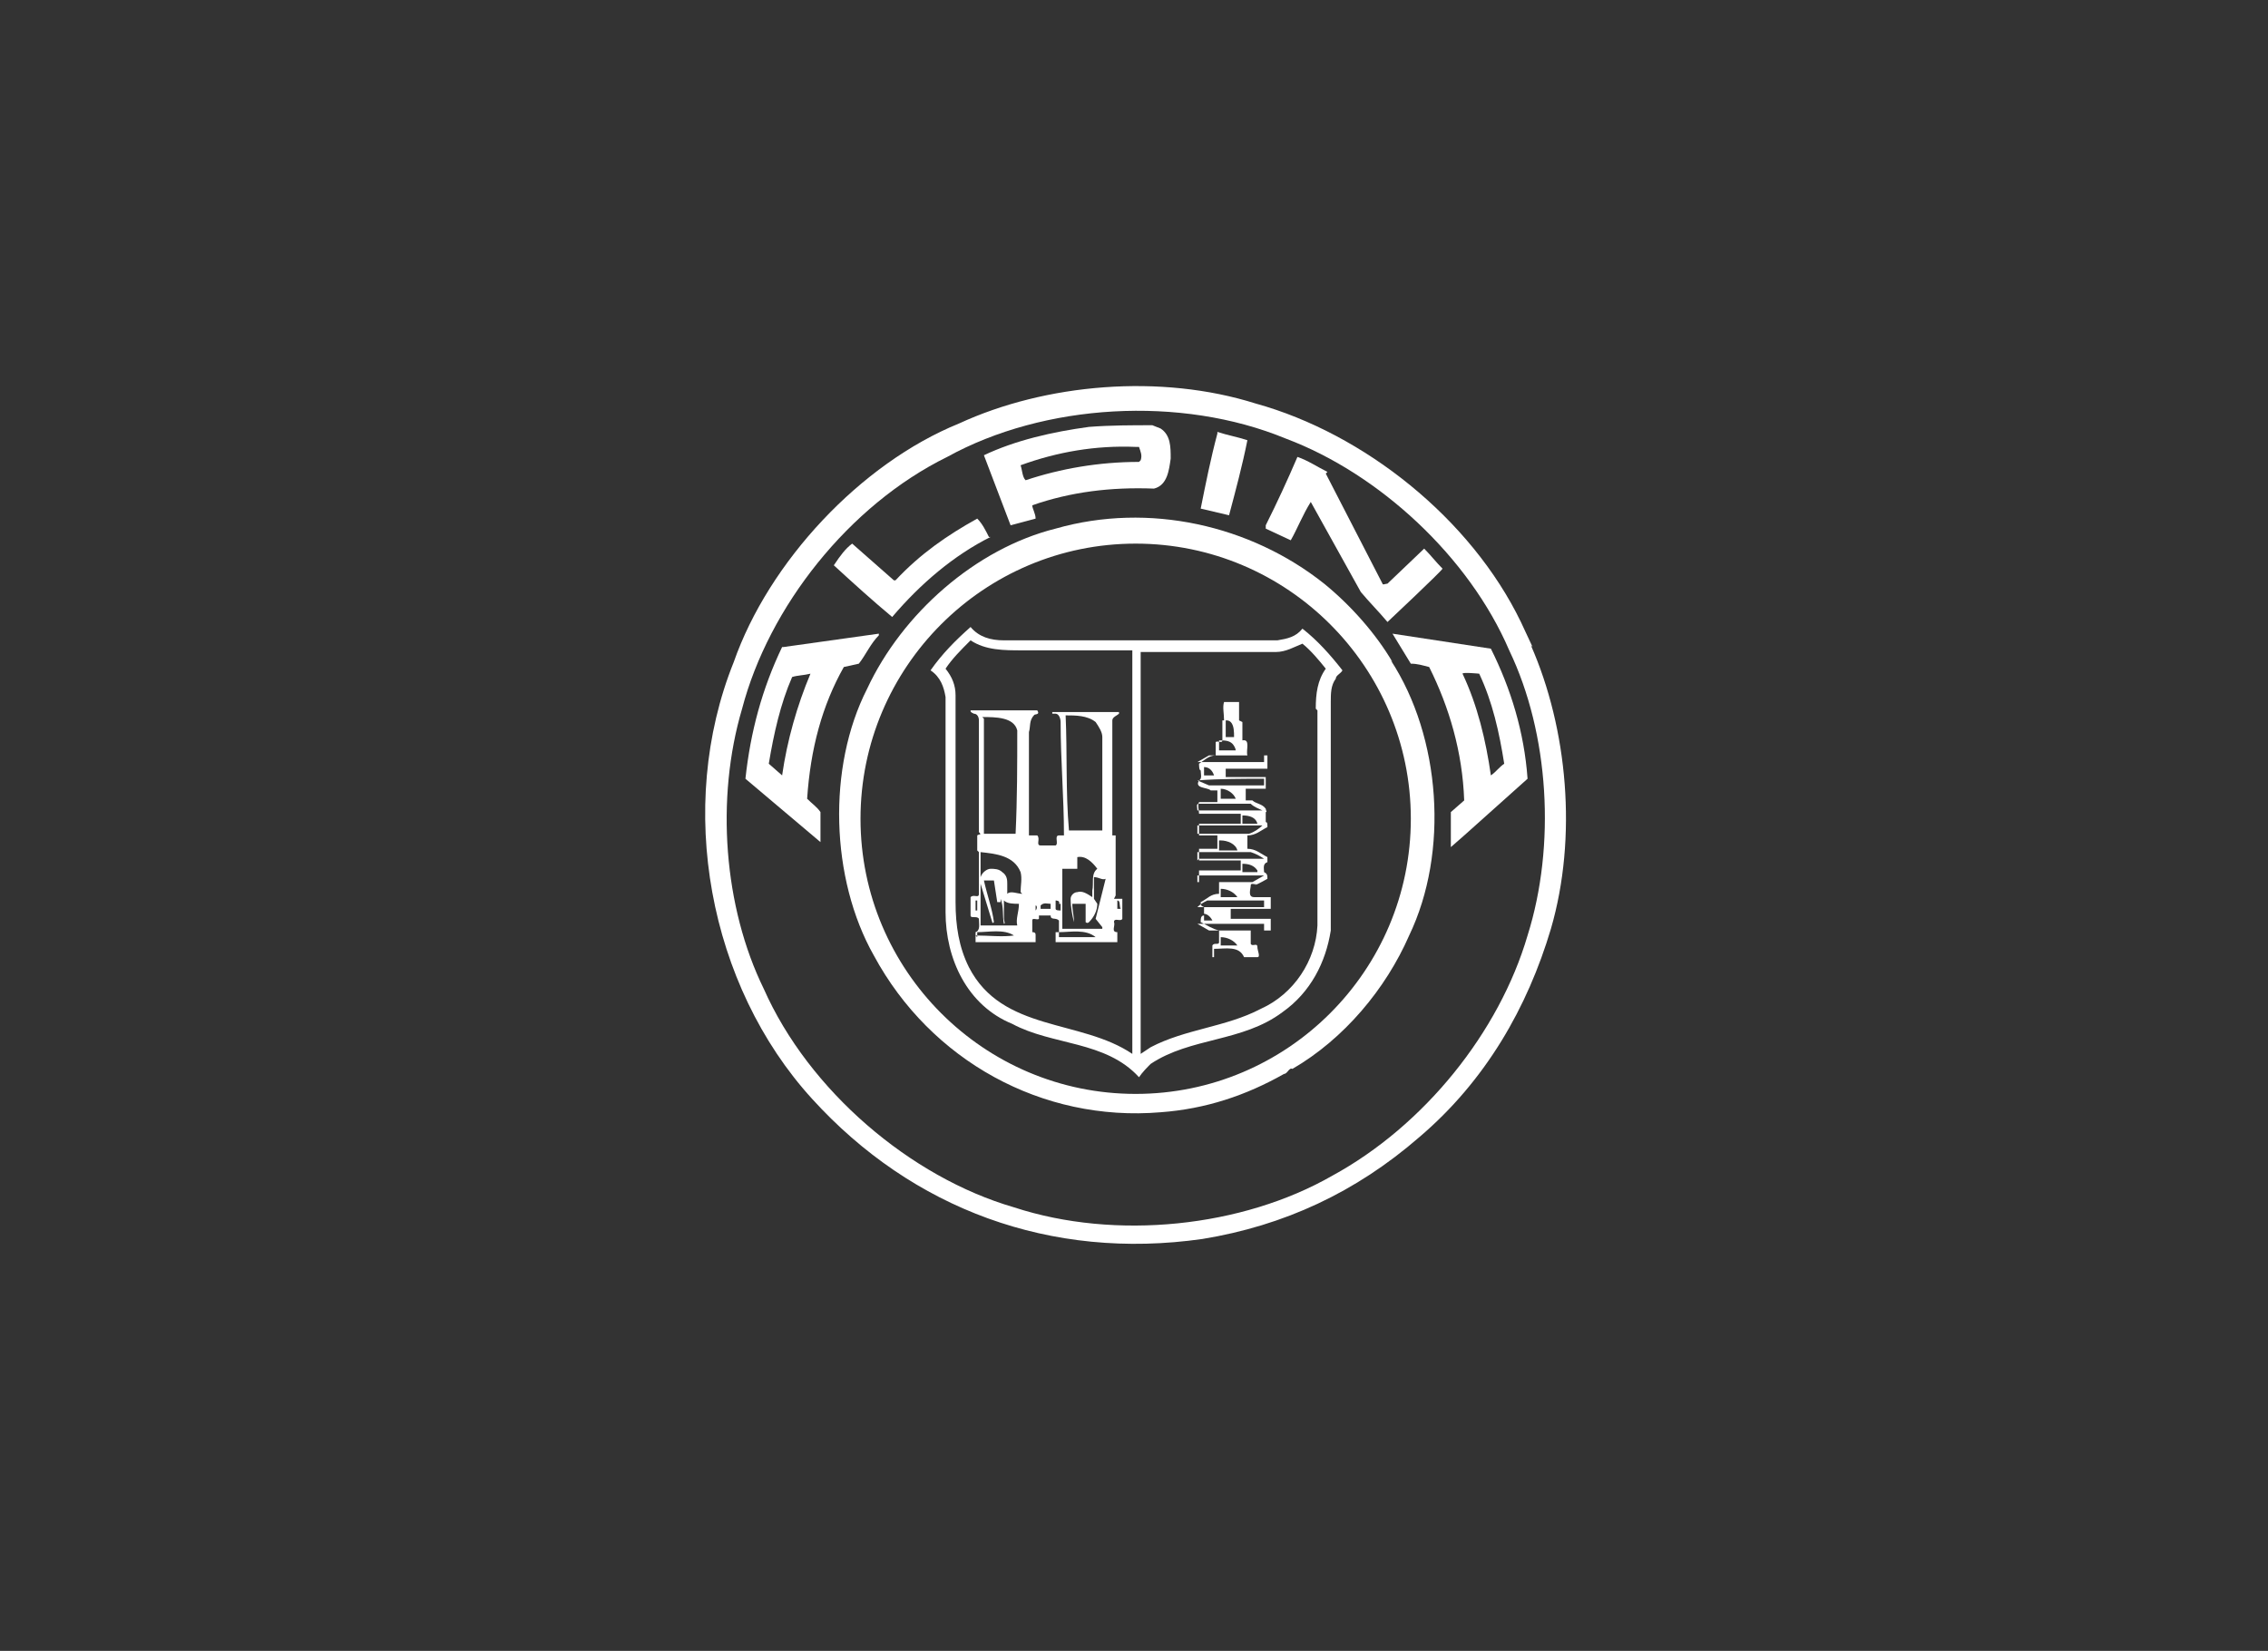 <?xml version="1.0" encoding="UTF-8"?>
<svg id="alpine" xmlns="http://www.w3.org/2000/svg" version="1.1" viewBox="0 0 136 99">
  <rect x="0" y="0" width="136" height="99" fill="#333333" stroke="none"/>
  <defs>
    <style>
      .cls-1 {
        fill-rule: evenodd;
      }

      .cls-1, .cls-2 {
        fill: #fff;
        stroke-width: 0px;
      }
    </style>
  </defs>
  <path class="cls-1" d="M91.9,38.8l-.7-1.5c-3-6.2-9.4-11.3-15.9-13.1-5.7-1.8-12.6-1.2-17.8,1.2-5.9,2.4-11.4,8.3-13.5,14.3-3.5,8.7-1.5,19.4,4.7,26.2,6,6.6,14.3,9.7,23.4,8.4,4.9-.8,9.2-2.8,13-6.1,4-3.4,6.5-7.8,7.9-12.5,1.6-5.5,1-12-1.2-17h0ZM91.6,56.1c-1.7,5.8-6.2,11.4-11.7,14.4-5.4,3.1-13,3.9-19.1,1.9-6.2-1.8-12.3-7-15-13.1-2.4-4.9-2.9-11.4-1.3-16.8,1.6-6.1,6.4-12.2,12.3-15.1,5.8-3.2,14-3.7,20.3-1.1,5.6,2.1,11,7.1,13.4,12.7h0c2.4,5,2.8,11.7,1.1,17.1Z"/>
  <path class="cls-1" d="M83.5,39.7c-1-1.7-2.5-3.4-4.1-4.7-4.4-3.5-10.5-4.9-16.1-3.3-4.8,1.2-9.2,5.1-11.3,9.6-2.4,4.7-2.2,11.4.4,16,3.4,6.3,10.1,10,17.2,9.4,2.7-.2,5.1-1,7.4-2.3.2,0,.3-.4.5-.3,3.1-1.8,5.6-4.8,7-8,2.4-5,1.9-11.9-1.1-16.5ZM68.1,65.6c-9.1,0-16.5-7.4-16.5-16.5s7.4-16.5,16.5-16.5,16.5,7.4,16.5,16.5-7.4,16.5-16.5,16.5Z"/>
  <g>
    <path class="cls-1" d="M69.6,25.7l-.5-.2c-1.2,0-2.5,0-3.8.1-2.2.3-4.4.8-6.3,1.7l1.6,4.2h0c0,0,1.5-.4,1.5-.4,0-.3-.2-.6-.2-.8,2.3-.8,4.7-1.1,7.3-1,.8-.2.9-1.1,1-1.8,0-.7,0-1.4-.6-1.8h0ZM68.5,27.5l-.2.2c-2.4,0-4.7.4-6.8,1.1-.2-.2-.2-.6-.3-.9h0c2.2-.8,4.5-1.2,6.9-1.1h.2c.1.3.2.5.1.8h0Z"/>
    <path class="cls-1" d="M73,26c-.4,1.5-.7,3-1,4.5l1.7.4c.4-1.5.8-3,1.1-4.5-.6-.2-1.2-.3-1.8-.5h0Z"/>
  </g>
  <path class="cls-1" d="M79.5,28.4l3.4,6.6c0,.1.2,0,.3,0l2.2-2.1c.4.4.7.8,1.1,1.2h0c0,.1-3.3,3.2-3.3,3.2-.5-.6-1.1-1.2-1.6-1.8l-3-5.4s0,0,0,0c-.5.8-.8,1.6-1.2,2.3l-1.5-.7v-.2c.7-1.4,1.3-2.7,1.9-4.1.6.2,1.2.6,1.8.9h0ZM59.4,32.2c-2.2,1.1-4.2,2.8-5.9,4.8-1.2-1-2.3-2-3.5-3.1h0c.4-.6.7-1,1.1-1.3l2.5,2.2h.1c1.5-1.6,3.1-2.7,4.9-3.7.3.3.5.7.7,1.1h0Z"/>
  <path class="cls-2" d="M47,38.8h-.1c-1.2,2.5-1.9,5.1-2.2,7.9l4.5,3.8h0c0-.5,0-1.2,0-1.8-.2-.3-.5-.5-.8-.8h0c.2-3,.9-5.6,2.2-7.9l.9-.2c.4-.5.7-1.2,1.2-1.7h0c0-.1,0-.1,0-.1l-5.7.8h0ZM46.9,46.5h0l-.8-.7c.3-1.8.7-3.6,1.4-5.2.3-.1.7-.1,1.1-.2h0c-.8,1.9-1.4,4-1.7,6.1h0Z"/>
  <path class="cls-2" d="M89.4,38.9l-5.9-.9,1.1,1.8c.4,0,.7.1,1.1.2,1.2,2.4,2,5.1,2.1,8l-.8.7c0,.7,0,1.4,0,2.1l.8-.7,3.8-3.4c-.2-2.8-1-5.4-2.2-7.8h0ZM87.7,40.4h0c0-.1,1,0,1,0,.8,1.7,1.2,3.5,1.5,5.4-.3.2-.5.5-.8.7-.3-2.1-.8-4.2-1.7-6.1h0Z"/>
  <path class="cls-1" d="M66.9,53.7v-2.6s0,0,0,0v-1s-.2,0-.2,0c0-2.4,0-4.6,0-6.9,0-.2.3-.3.4-.4,0,0,0-.1,0-.1h-4s0,0,0,.1c0,0,0,0,.2,0,.2,0,.3.3.3.5,0,2.3.2,4.5.2,6.8,0,0-.2,0-.3,0-.3,0,0,.5-.2.6h-.9c-.3,0,0-.4-.2-.6-.1,0-.3,0-.5,0v-6.2c.1-.3,0-.7.3-1,0-.1.4,0,.2-.3h-3.5c-.2,0-.4,0-.5,0,0,.1,0,.1.2.2.2,0,.3.2.3.4v6.7c.2.2,0,.1-.1.2v.9s.1.1.1.1v2.5c0,.3-.3,0-.5.2v1.1c0,.2.4,0,.5.2,0,.3.1.7-.2.8,0,.2,0,.4,0,.6,1.3,0,2.4,0,3.6,0v-.4c0-.1,0-.2-.2-.2,0-.2,0-.5,0-.7,0-.2.3,0,.4-.1,0,0,0-.2,0-.2.2,0,.5,0,.7,0,0,.3.3.1.5.3,0,.2,0,.5,0,.7h-.2c0,.2,0,.5,0,.6h3.7c0-.2,0-.4,0-.6-.4,0-.1-.4-.2-.6,0-.3.4,0,.5-.2,0-.4,0-.8,0-1.2-.1,0-.4,0-.5,0h0ZM58.5,54.6c0-.2,0-.4,0-.6h.1v.6c0,0,0,0-.1,0h0ZM58.9,43c.8,0,1.9,0,2.1.8h0c0,2,0,4.1-.1,6.2h-1.9s0-.1,0-.1v-6.8c-.1,0,0,0,0,0h0ZM58.6,56.2v-.3c.7,0,1.6-.2,2.2.2h0c-.7.1-1.5,0-2.3,0h0ZM61.3,53.6c-.3,0-.7-.2-.9,0,0-.1,0-.4,0-.6,0-.2,0-.5-.3-.7-.2-.2-.5-.2-.7-.2s-.5.2-.6.5v.4s.7,2.3.7,2.3c0,0,0,.1.1,0-.1-.8-.4-1.6-.6-2.5h.6s.2,1.3.2,1.3c0,0,.2,0,.2,0v-.2c.2.5.1,1,.2,1.5.1,0,0-.2,0-.3v-1.1c.2.2.6.2.9.2,0,.5-.2.9-.1,1.3-.7,0-1.5,0-2.2,0,0-1.5,0-3,0-4.4.9.1,2,.2,2.4,1.2.1.4,0,.8,0,1.2h0ZM62.1,54.6s0,0,0,0v-.3c.1,0,.1.2,0,.3h0ZM63.1,54.5h-.7c0,0,0,0,0-.2.2-.2.4-.1.6-.1v.2s0,.1,0,.1h0ZM63.6,54.2v.4c-.1,0-.3,0-.3-.1,0-.2,0-.3,0-.5,0,0,.3,0,.2.2h0ZM63.9,42.9c.6,0,1.3,0,1.8.4.2.3.4.6.4.9v5.6c0,0-2,0-2,0-.2-2.3-.1-4.7-.2-6.9h0c0,0,0,0,0,0ZM63.5,56.2c0,0,0-.2,0-.3h0c.7,0,1.6-.2,2.2.3-.7,0-1.5,0-2.2,0h0ZM66.1,55.7c-.8,0-1.5,0-2.4,0,0-1.3,0-2.3,0-3.6h.9c0-.2,0-.4,0-.7.5-.1.9.3,1.2.7-.4.3-.2.9-.3,1.3,0,.1,0,.3,0,.4-.3-.2-.6-.4-.9-.3-.2,0-.4.2-.4.4,0,.5.1,1,.2,1.4h0c0-.4-.1-.7-.1-1.1.2,0,.6,0,.8,0,0,.3,0,.7,0,1.1,0,0,.1.1.2,0,.3-.3.5-.7.5-1.1l-.2-.3v-1.3c.3,0,.5.2.7.1-.2.8-.4,1.6-.6,2.4l.4.5h0ZM67,54.6c0-.2,0-.4,0-.6.2,0,.1.3.2.5,0,0-.1,0-.2,0h0Z"/>
  <path class="cls-1" d="M78.1,37.7c-.4.5-.9.6-1.5.7h-16.4c-.8,0-1.5-.2-2-.8h0c-.9.8-1.7,1.6-2.4,2.6h0c.6.4.8,1,.9,1.6v12.9c0,2.8,1.3,5.6,4,6.7,2.4,1.3,5.6,1,7.6,3.2.2-.3.5-.6.7-.8,2.4-1.6,5.5-1.3,7.9-3.1,1.7-1.2,2.6-3,2.9-4.9v-13.7c0-.5,0-1,.3-1.4,0-.2.3-.3.4-.5-.7-.9-1.5-1.8-2.4-2.5h0ZM67.9,63.2c-3.1-2.1-7.8-1.3-9.8-5.2-.6-1.2-.8-2.5-.8-3.9v-12.4c0-.6-.2-1.1-.6-1.6.4-.6.9-1.1,1.5-1.7.9.6,2,.6,3.1.6h6.6s0,.9,0,.9v23.2h0ZM79,42.6v12.9c-.1,2.1-1.4,4.1-3.4,5-2.1,1.1-4.5,1.2-6.6,2.3l-.6.4v-.3s0-23.8,0-23.8c0,0,.3,0,.4,0h7.7c.6,0,1.1-.3,1.6-.5h0c.5.4,1,1,1.4,1.5-.5.7-.6,1.5-.6,2.4h0Z"/>
  <path class="cls-2" d="M75.2,53.1c.3-.1.6-.3.8-.4,0-.2,0-.3-.2-.4,0-.2-.1-.5.2-.6,0,0,0-.2,0-.3-.4-.2-.7-.5-1.2-.5,0-.3,0-.5,0-.8.5,0,.8-.3,1.2-.5h0c0-.2,0-.3-.1-.3,0-.2,0-.4,0-.6.1,0,0-.1,0-.2-.2-.3-.6-.3-.8-.5-.1,0-.3,0-.4,0,0-.2,0-.6,0-.7.4,0,.8,0,1.2,0,0-.2,0-.5,0-.7h-2.4s0,0,0,0c0-.2,0-.4,0-.5h2.5c0-.2,0-.6,0-.8-.4,0-.9,0-1.2,0-.1-.3.2-1-.3-.9v-1.1s-.2-.1-.2-.1c0-.4,0-.7,0-1.1h-.9c-.1.3,0,.7,0,1.1h-.1c0,.1,0,1.2,0,1.2,0,.2-.3,0-.4.1,0,.3,0,.6,0,.8-.4,0-.7.3-1,.5,0,.1,0,.4.1.4,0,.2.1.5-.1.6-.3.5.5.4.7.6.1,0,.3,0,.4,0v.7c-.4,0-.7,0-1.1,0-.1.2,0,.5,0,.7h2.5c0,.2,0,.4,0,.6h-2.4s-.1,0-.1,0c0,.2,0,.5,0,.7.4,0,.8,0,1.1,0,0,.3,0,.5,0,.8h-1.1s0,0,0,0c0,.2,0,.5,0,.7h2.5c0,.2,0,.5,0,.6h-2.5c0,.2,0,.5,0,.7.4,0,.8,0,1.2,0v.7s0,0,0,0c-.5,0-.7.3-1.1.5,0,.2,0,.2.2.3,0,.2,0,.3,0,.5-.2,0-.2.2-.2.4.4.2.7.4,1.1.5,0,.2,0,.5,0,.7,0,.2-.3,0-.4.2,0,.2,0,.5,0,.7h2.7c.2,0,0-.4,0-.6,0-.3-.3,0-.4-.2,0-.2,0-.5,0-.8.4,0,.8,0,1.2,0,0-.2,0-.5,0-.7h-2.4c0-.2,0-.4,0-.6h2.4c0-.3,0-.5,0-.7h-1c-.4,0-.2-.5-.2-.7,0-.2.3,0,.4-.1h0ZM73.5,43.2c.1,0,.2,0,.3.1.2.2.2.6.2.9h-.5c0-.3,0-.6,0-1h0ZM73.1,44.4c.3,0,.6,0,.8.2h0c.1.1.2.3.2.4-.3,0-.7,0-1,0v-.7h0ZM71.8,45.7l.7-.4h3.3s0,.4,0,.4c-1.4,0-2.7,0-4,0,0,0,0,0,0,0h0ZM72.8,46.5c-.2,0-.4,0-.6,0v-.5c.3,0,.5.2.6.5h0ZM72.5,47.1l-.7-.3h0c1.3-.1,2.8-.1,4-.1h0c0,.1,0,.3,0,.4-1.1,0-2.2,0-3.3,0ZM73.2,47.3c.4,0,.8.3.9.6h0c-.3,0-.6,0-.9,0h0c0-.2,0-.5,0-.7h0ZM71.8,48.6c0-.2-.1-.4.1-.4h3.1c.2.2.5.3.7.4h-4s0,0,0,0ZM75.4,49.4h-.9c0-.1,0-.4,0-.5.4,0,.8.1.9.5h0c0,0,0,0,0,0ZM71.8,50c0-.1,0-.3,0-.5h3.9c-.2.2-.5.4-.8.5h-3.2s0,0,0,0ZM73.2,50.4c.4,0,.9.2,1,.6h0c-.3,0-.7,0-1.1,0,0-.2,0-.4,0-.6h0ZM71.8,51.6c0-.1,0-.3,0-.5h3.2c.3.1.5.2.8.4h0s-3.9,0-3.9,0h0ZM75.4,52.3h-.9c0-.2,0-.4,0-.5.4,0,.7.1.9.4h0ZM74.6,57.4c-.6,0-1.2,0-1.8,0,0-.2,0-.4,0-.5.7,0,1.5-.2,1.8.5h0ZM73.2,56.2c.4,0,.8.2,1,.5h0c-.3,0-.7,0-1,0,0-.2,0-.4,0-.6h0ZM75.8,55.4c0,.1,0,.3,0,.4h-3.3s-.7-.4-.7-.4h0c0,0,3.9,0,3.9,0h0ZM72.2,54.8c.2,0,.4.2.5.4h0c-.2,0-.4,0-.5,0,0-.1,0-.3,0-.4h0ZM75.8,54c0,.1,0,.3,0,.4-1.3,0-2.7,0-4,0,.2-.2.4-.3.6-.4h3.3ZM73.2,53.3c.4,0,.8.2,1,.5h0c-.3,0-.7,0-1,0,0-.2,0-.4,0-.6h0ZM71.8,52.9c0-.1,0-.3,0-.4,1.3,0,2.7,0,4,0h0s-.7.4-.7.4h-3.3Z"/>
</svg>